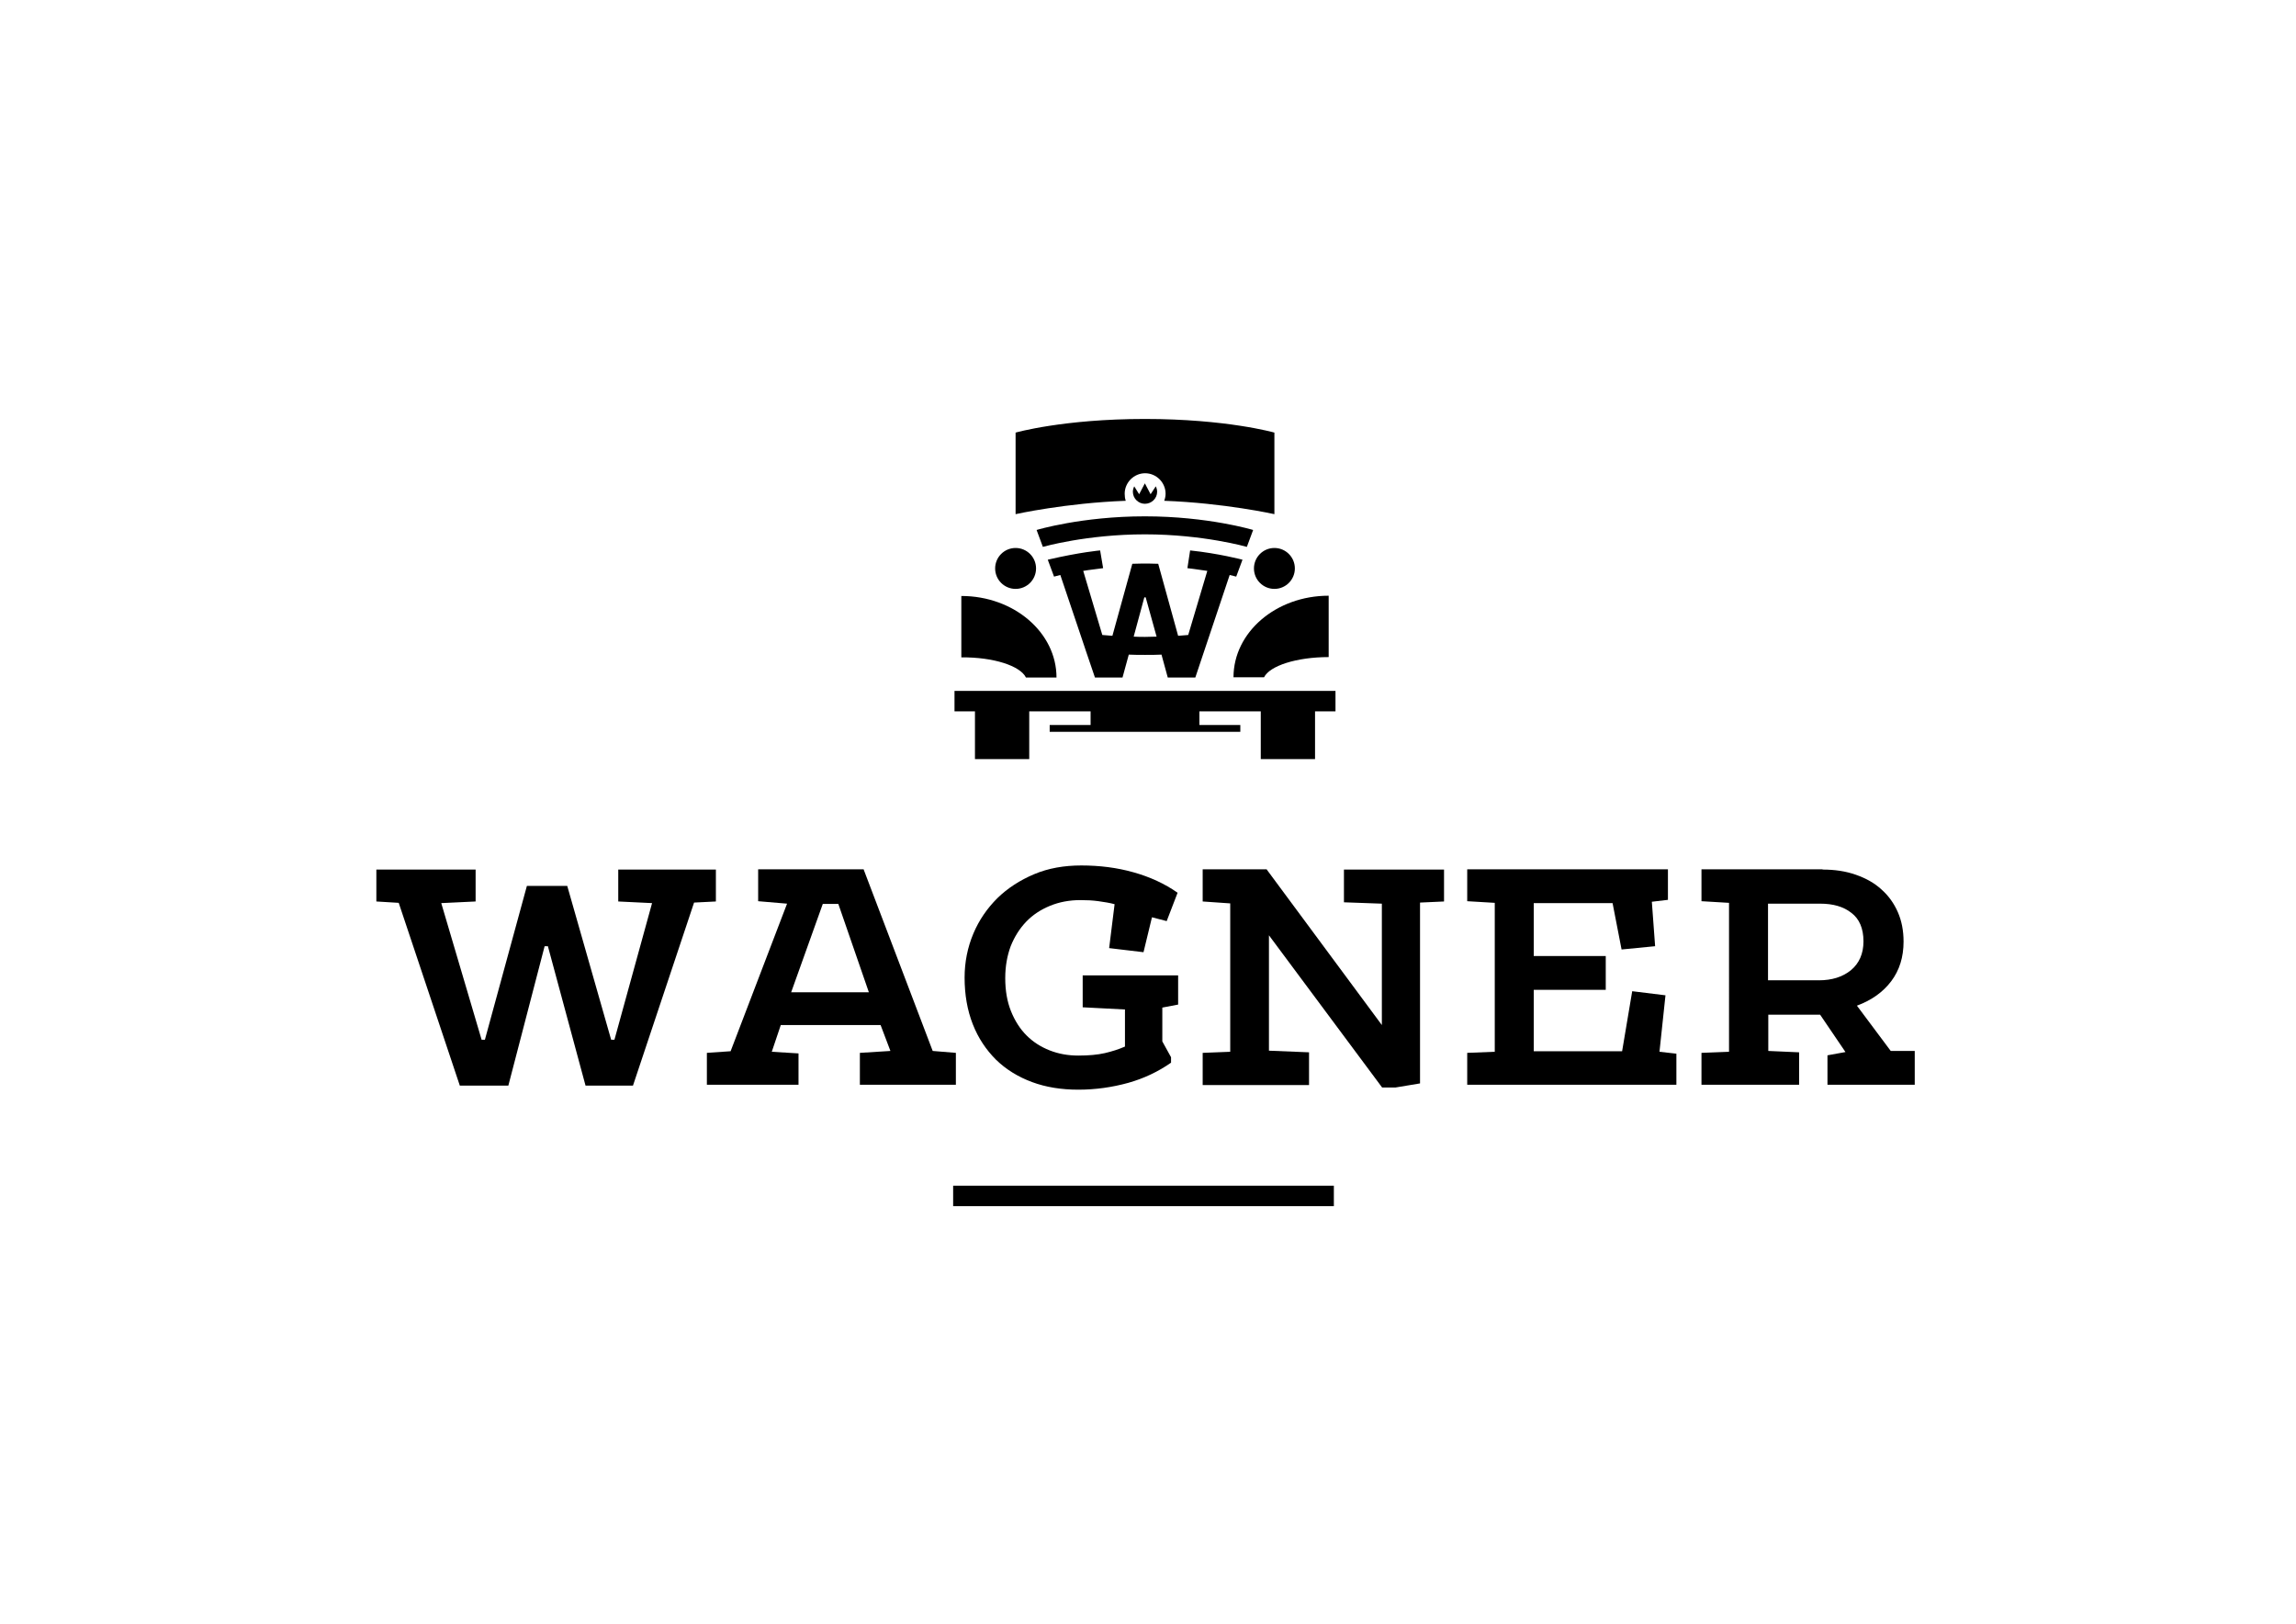 <?xml version="1.0" encoding="UTF-8"?> <!-- Generator: Adobe Illustrator 20.1.0, SVG Export Plug-In . SVG Version: 6.00 Build 0) --> <svg xmlns="http://www.w3.org/2000/svg" xmlns:xlink="http://www.w3.org/1999/xlink" id="Layer_1" x="0px" y="0px" viewBox="0 0 841.9 595.3" style="enable-background:new 0 0 841.9 595.3;" xml:space="preserve"> <g> <g> <path d="M412.4,181c0-4.1,3.4-7.5,7.5-7.5c4.1,0,7.5,3.4,7.5,7.5c0,0.9-0.2,1.8-0.5,2.6c22,0.8,40.4,4.9,40.4,4.9v-29.9 c0,0-17.5-5-47.5-5c-29.9,0-47.4,5-47.4,5v29.9c0,0,18.4-4.1,40.4-4.9C412.5,182.8,412.4,181.9,412.4,181z"></path> <path d="M382.4,200.5c0,0,16-4.6,37.4-4.6c21.4,0,37.4,4.6,37.4,4.6l2.3-6.2c0,0-16.5-5-39.7-5c-23.2,0-39.7,5-39.7,5L382.4,200.5 z"></path> <path d="M388.8,210.8l8.8,26.1l0.6,1.8c0,0,0,0,0,0l3.3,9.7h10.1l2.3-8.4c1.9,0.1,4,0.1,6,0.1c2.1,0,4.1,0,6-0.1l2.3,8.4h10.1 l12.6-37.6l2.4,0.6l2.3-6.2c0,0-8.7-2.3-19.2-3.4l-1,6.5c0,0,3.5,0.4,7.3,1l-7,23.5c-1.2,0.1-2.4,0.2-3.7,0.3l-7.3-26.4 c0,0-4.8-0.2-9.5,0l-7.3,26.4c-1.3-0.1-2.5-0.2-3.7-0.3l-7-23.5c0,0,2.2-0.4,7.3-1l-1.1-6.5c0,0-7.2,0.6-19.2,3.4l2.3,6.2 L388.8,210.8z M419.6,219h0.5l4,14.4c-1.4,0-2.8,0.1-4.2,0.1c-1.4,0-2.8,0-4.2-0.1L419.6,219z"></path> <path d="M424.3,180.3c0-0.7-0.2-1.4-0.5-2l-1.9,2.9l-2.1-4l-2.1,4l-1.8-2.9c-0.3,0.6-0.5,1.3-0.5,2c0,2.4,2,4.4,4.4,4.4 C422.3,184.7,424.3,182.7,424.3,180.3z"></path> <circle cx="372.4" cy="208.4" r="7.5"></circle> <circle cx="467.3" cy="208.4" r="7.5"></circle> <polygon points="489.7,253.3 350,253.3 350,260.8 357.5,260.8 357.5,278.3 377.4,278.3 377.4,260.8 399.9,260.8 399.9,265.8 384.9,265.8 384.9,268.3 454.8,268.3 454.8,265.8 439.8,265.8 439.8,260.8 462.3,260.8 462.3,278.3 482.2,278.3 482.2,260.8 489.7,260.8 "></polygon> <path d="M376.2,248.4h11.2c0-16.5-15.6-29.9-34.9-29.9v22.5C364.3,240.9,374.1,244.1,376.2,248.4z"></path> <path d="M487.2,240.9v-22.5c-19.3,0-34.9,13.4-34.9,29.9h11.2C465.6,244.1,475.4,240.9,487.2,240.9z"></path> </g> <g> <path d="M174.4,318.8v11.7l-12.6,0.6l14.8,50.1h1.2l15.4-56.4h14.8l16.1,56.4h1.2l13.8-50.1l-12.4-0.6v-11.7h35.8v11.7l-8,0.4 l-22.4,67.1h-17.4l-13.8-51.1h-1.2l-13.3,51.1h-17.8l-22.4-67l-8.2-0.5v-11.7H174.4z"></path> <path d="M316.7,318.8l25.3,66.5l8.5,0.7v11.7h-35.2V386l11.2-0.7l-3.6-9.5h-36.6l-3.3,9.8l9.8,0.6v11.5h-33.6V386l8.7-0.6 l20.7-54.1l-10.6-0.9v-11.7H316.7z M290.1,363.8h28.5l-11.2-32.4h-5.7L290.1,363.8z"></path> <path d="M432,357.3v11l-5.8,1.1v12.4l3.2,5.8v2c-4.7,3.3-10,5.8-15.7,7.4c-5.8,1.6-11.9,2.5-18.3,2.5c-6.2,0-11.9-0.9-17-2.8 c-5.1-1.9-9.5-4.6-13.2-8.2c-3.6-3.6-6.5-7.9-8.5-13c-2-5.1-3-10.8-3-17.1c0-5.7,1.1-11.1,3.2-16.1c2.1-5,5.1-9.3,8.8-13 c3.8-3.7,8.3-6.6,13.5-8.8c5.2-2.2,11-3.2,17.3-3.2c6.7,0,13.1,0.8,19.1,2.5c6.1,1.7,11.5,4.2,16.2,7.5l-4,10.4l-5.4-1.4 l-3.1,12.8l-12.6-1.5l2-16.1c-1.8-0.5-3.8-0.8-5.9-1.1c-2.1-0.3-4.3-0.4-6.6-0.4c-4.1,0-7.8,0.7-11.2,2.1 c-3.4,1.4-6.3,3.3-8.7,5.8c-2.4,2.5-4.3,5.5-5.7,9c-1.3,3.5-2,7.4-2,11.7c0,4.6,0.7,8.6,2.1,12.1c1.4,3.5,3.3,6.5,5.7,8.9 c2.4,2.4,5.2,4.2,8.5,5.5c3.3,1.3,6.8,1.9,10.5,1.9c3.8,0,7.1-0.3,9.7-0.9c2.6-0.6,5.1-1.4,7.4-2.4v-13.6l-15.5-0.8v-11.7H432z"></path> <path d="M464.5,318.8l42.2,57v-44.5l-13.9-0.5v-12h36.7v11.7l-8.8,0.4v66.3l-9,1.5h-4.9l-41.5-55.8v42.3l14.7,0.6v12h-39V386 l10.1-0.4v-54.4l-10.1-0.7v-11.8H464.5z"></path> <path d="M611.6,318.8v11.1l-5.9,0.7l1.2,16.3l-12.3,1.2l-3.3-17h-28.9v19.4h26.4v12.4h-26.4v22.5h32.4l3.7-22l12.2,1.5l-2.2,20.7 l6.2,0.7v11.4H538V386l10.1-0.4V331l-10.1-0.6v-11.7H611.6z"></path> <path d="M668.3,318.8c4.5,0,8.5,0.6,12.2,1.9c3.7,1.3,6.8,3,9.4,5.4c2.6,2.3,4.6,5.1,6,8.3c1.4,3.2,2.1,6.8,2.1,10.8 c0,5.7-1.5,10.5-4.5,14.5c-3,4-7.2,7-12.6,9l12.4,16.6h8.8v12.4h-32v-10.8l6.6-1.2l-9.3-13.7h-19v13.3l11.3,0.5v11.9h-35.8V386 l10.1-0.4V331l-10.1-0.6v-11.7H668.3z M648.2,359.4h18.7c4.8,0,8.7-1.2,11.8-3.7c3-2.5,4.6-6,4.6-10.6c0-4.7-1.5-8.2-4.4-10.4 c-2.9-2.3-6.7-3.4-11.5-3.4h-19.1V359.4z"></path> </g> </g> <rect x="349.5" y="434.7" width="139.6" height="7.5"></rect> </svg> 